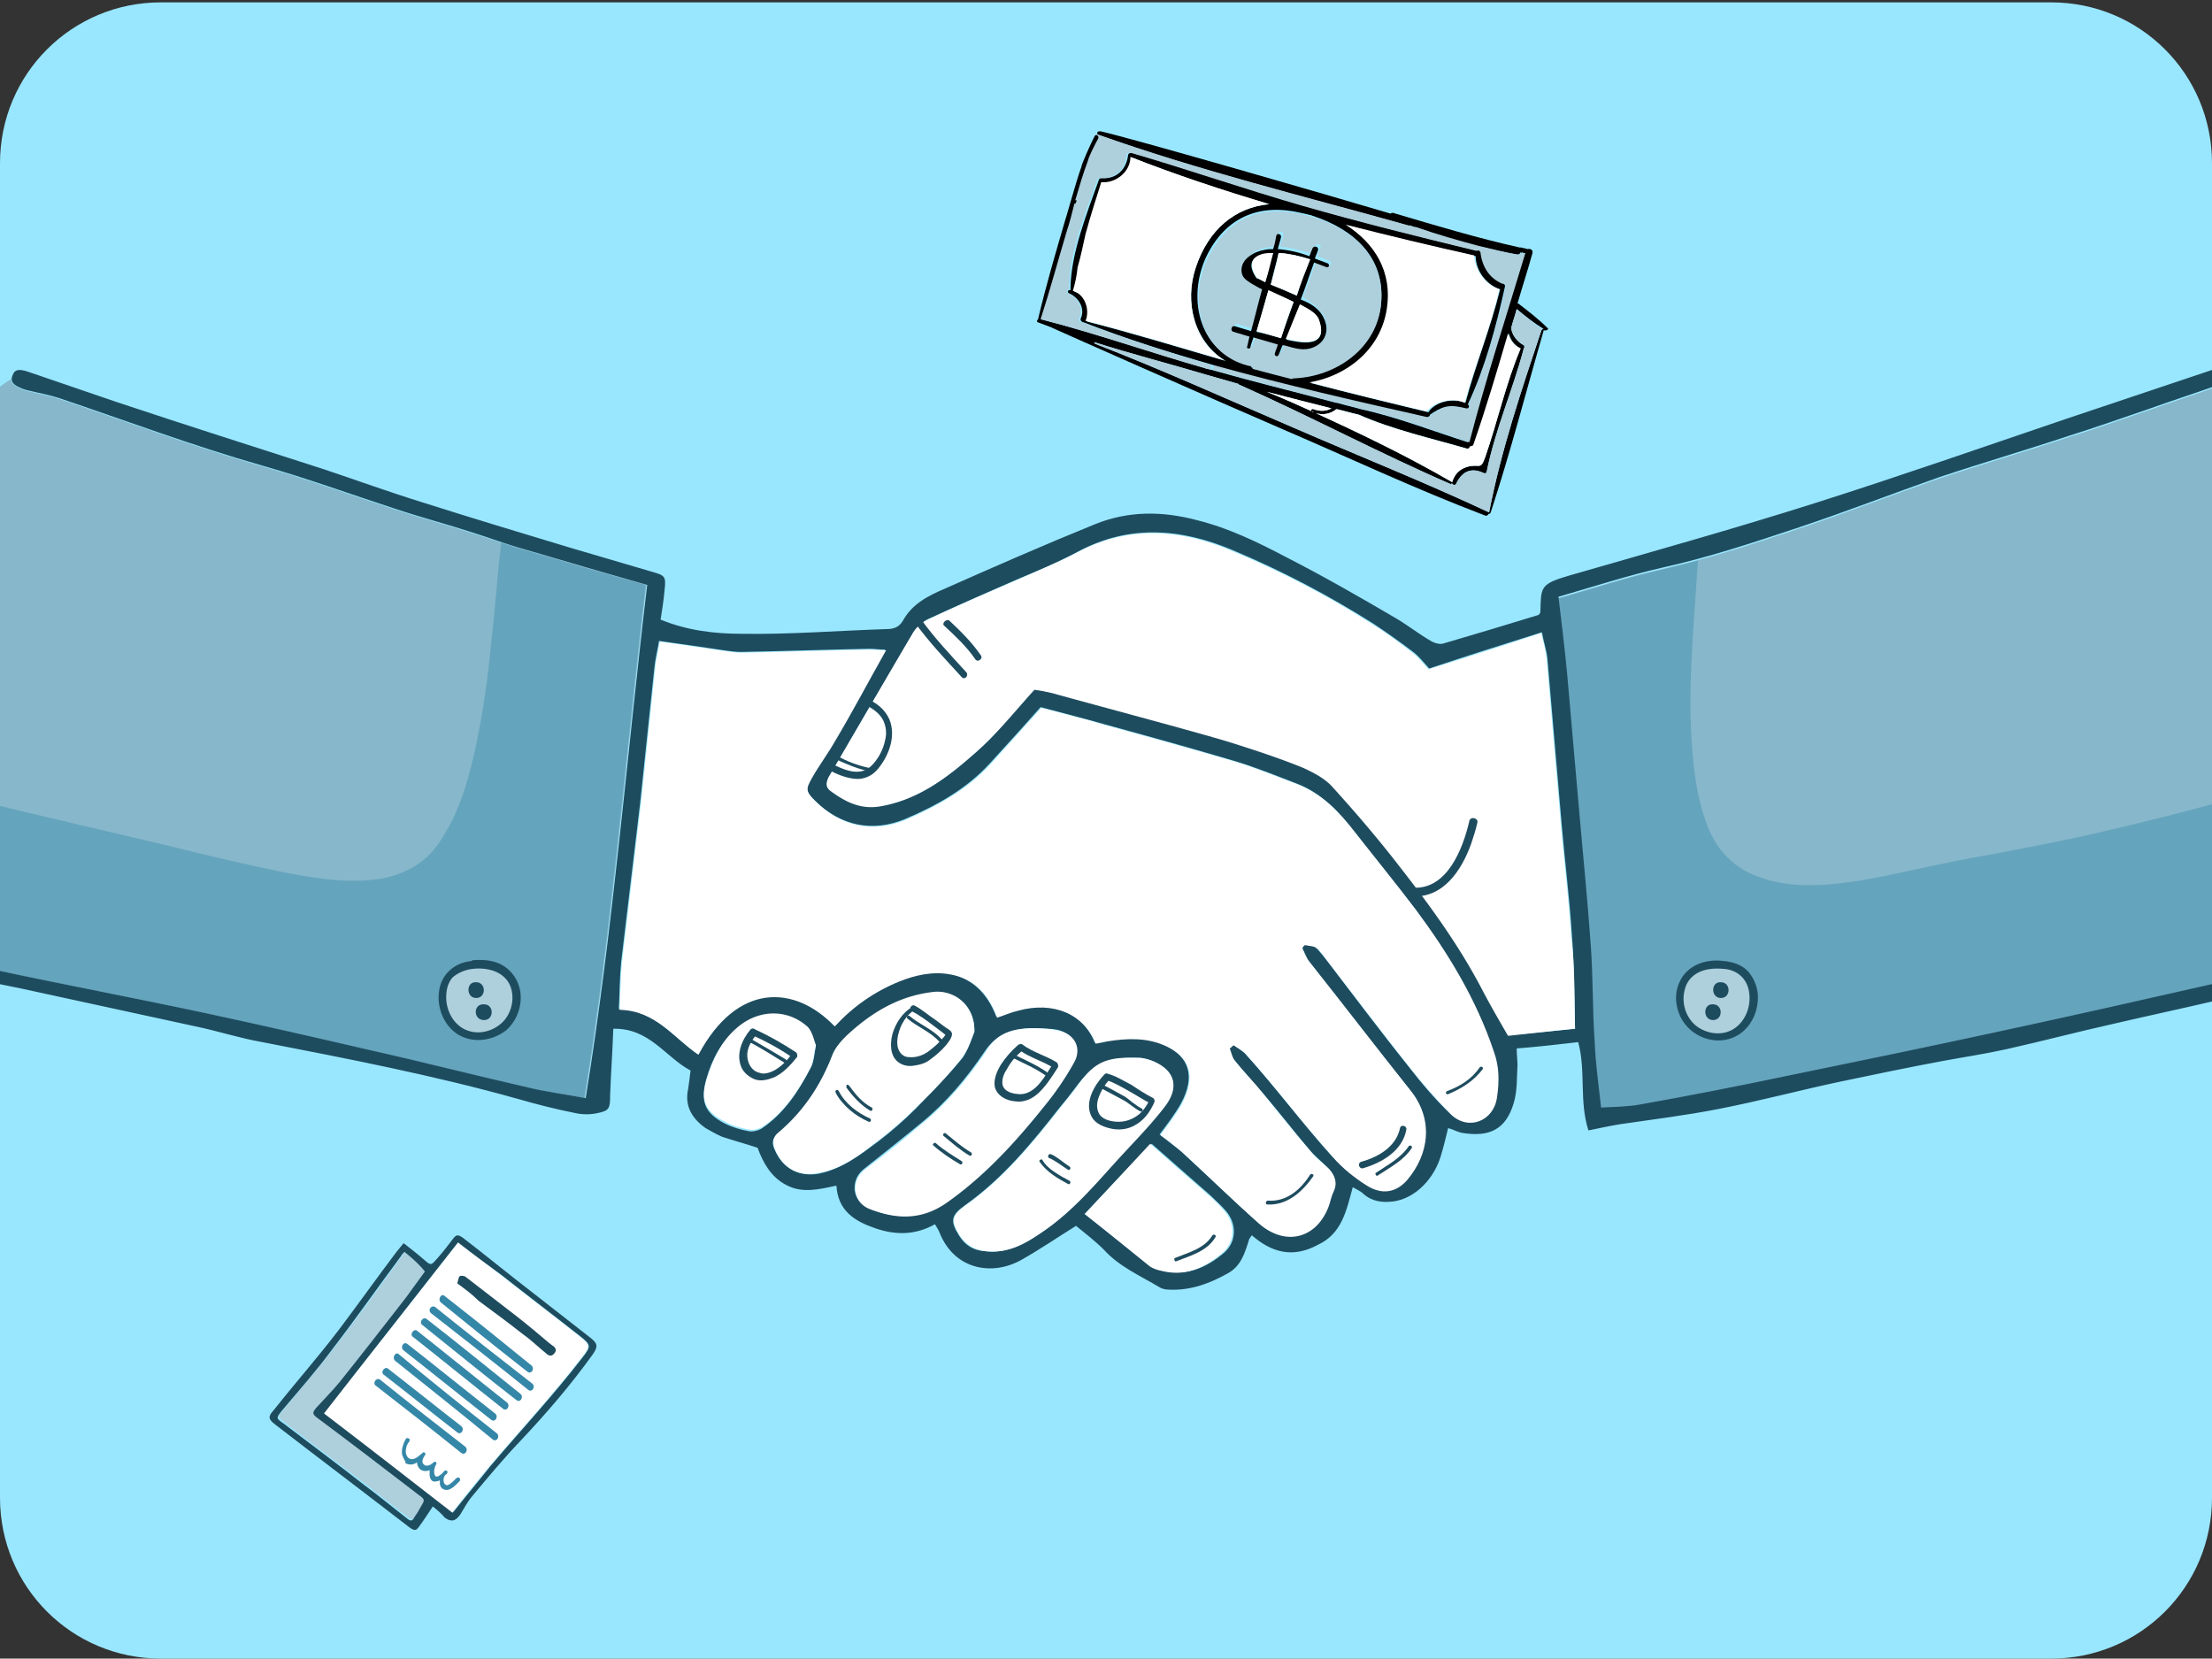 <svg xmlns="http://www.w3.org/2000/svg" xmlns:xlink="http://www.w3.org/1999/xlink" xml:space="preserve" id="Layer_1" x="0" y="0" style="enable-background:new 0 0 280.6 210.4" version="1.1" viewBox="0 0 280.6 210.4"><rect x="0" y="0" width="280.6" height="210.4" fill="#333333" stroke="none"/><style>.st2{fill:#fff}.st2,.st3,.st4{fill-rule:evenodd;clip-rule:evenodd}.st3{fill:#aecfdc}.st4{fill:#1e4c5f}.st6{fill:#86b7cb}.st7{opacity:.4;fill:#3587a8}.st8{fill:#1e4c5f}.st9{fill:#aecfdc}.st10{fill:#fff}</style><path d="M260.2 210.4H20.4C9.1 210.4 0 201.3 0 190V20.7C0 9.4 9.1.3 20.4.3h239.8c11.3 0 20.4 9.1 20.4 20.4V190c0 11.3-9.1 20.4-20.4 20.4" style="fill-rule:evenodd;clip-rule:evenodd;fill:#99e7ff"/><defs><path id="SVGID_1_" d="M260.2 210.4H20.4C9.1 210.4 0 201.3 0 190V20.7C0 9.4 9.1.3 20.4.3h239.8c11.3 0 20.4 9.1 20.4 20.4V190c0 11.3-9.1 20.4-20.4 20.4"/></defs><clipPath id="SVGID_2_"><use xlink:href="#SVGID_1_" style="overflow:visible"/></clipPath><g style="clip-path:url(#SVGID_2_)"><path d="M58.1 157.6c1.9 1.4 3.7 2.8 5.5 4.2 3.3 2.6 6.6 5.1 9.9 7.7 1.4 1.1 1.4 1.3.3 2.7-3.7 4.8-7.8 9.2-11.7 13.8-1.6 1.9-3.1 3.8-4.6 5.7 0 .1-.1.1-.2.2-5.4-4.2-10.8-8.3-16.3-12.6 5.7-7.1 11.3-14.3 17.1-21.7z" class="st2"/><path d="M51.3 158.8c1 .8 1.9 1.6 2.8 2.4-.8 1.1-1.6 2.3-2.4 3.3-2.8 3.6-5.6 7.2-8.4 10.7-.9 1.2-2 2.2-3 3.3-.6.6-.5.8.2 1.3 4.3 3.3 8.6 6.6 12.9 9.8.7.5.7.6.2 1.4-.3.4-.6.9-.8 1.3-.3.5-.5.5-1 .2-1.8-1.4-3.7-2.9-5.5-4.3-3.4-2.6-6.8-5.1-10.1-7.7-1-.8-1-.8-.2-1.7 2.1-2.6 4.3-5.1 6.4-7.8 3-3.9 5.8-7.8 8.7-11.8-.1 0 0-.2.2-.4z" class="st3"/><path d="M54.9 191.1c-.6.9-1.1 1.7-1.7 2.5-.4.6-.6.6-1.2.2-5.7-4.4-11.4-8.7-17.1-13.1-.9-.7-.9-1-.2-1.8 2.7-3.4 5.6-6.7 8.2-10.1 2.5-3.3 4.9-6.7 7.4-10 .3-.4.6-.7.9-1.1.9.7 1.8 1.4 2.6 2.1.9.8.9.7 1.7-.2.7-.8 1.4-1.7 2-2.5.4-.5.6-.5 1.2-.1 3 2.3 5.9 4.7 8.9 7 2.4 1.9 4.9 3.8 7.3 5.7.9.7 1 1.1.3 2.1-2.8 3.9-5.9 7.5-9.2 11-2.1 2.2-4.1 4.6-6.1 7-.6.7-1 1.5-1.5 2.3-.6.9-1.2 1-2 .4-.5-.6-1-1-1.5-1.4zm3.2-33.5c-5.7 7.3-11.4 14.5-17 21.7 5.5 4.2 10.9 8.4 16.3 12.6l.2-.2c1.5-1.9 3.1-3.8 4.6-5.7 3.9-4.6 8-9 11.7-13.8 1.1-1.4 1.1-1.6-.3-2.7-3.3-2.6-6.6-5.1-9.9-7.7-1.9-1.4-3.7-2.7-5.6-4.2zm-6.8 1.2c-.2.2-.3.3-.4.5-2.9 3.9-5.7 7.9-8.7 11.8-2 2.7-4.2 5.2-6.4 7.8-.8 1-.8 1 .2 1.7 3.4 2.6 6.8 5.1 10.1 7.7 1.9 1.4 3.7 2.9 5.5 4.3.5.4.7.4 1-.2.3-.4.6-.9.8-1.3.5-.8.5-.9-.2-1.4-4.3-3.3-8.6-6.6-12.9-9.8-.7-.5-.7-.7-.2-1.3 1-1.1 2.1-2.2 3-3.3 2.8-3.5 5.6-7.1 8.4-10.7l2.4-3.3c-.7-.9-1.6-1.7-2.6-2.5z" class="st4"/><path d="M58 162.8c.1-.2.1-.6.3-.9.1-.1.6-.1.8.1l6.6 5.1c1.4 1.1 2.7 2.2 4 3.3.1.1.3.2.4.3.5.3.5.7.2 1-.3.4-.7.3-1 0-1-.8-1.9-1.7-2.9-2.4-1.9-1.5-3.8-2.9-5.7-4.3-.8-.8-1.6-1.4-2.7-2.2z" class="st4"/><path d="M55.9 165.2c3.2 2.6 6.4 5.2 9.6 7.7.5.4.9.7 1.4 1.1.5.4 1-.4.5-.8-3.2-2.6-6.4-5.2-9.6-7.7-.5-.4-.9-.7-1.4-1.1-.4-.4-.9.4-.5.8zm-1.2 1.4c4.1 3.2 8.2 6.4 12.3 9.7.5.4 1-.4.5-.8-4.1-3.2-8.2-6.4-12.3-9.7-.5-.3-1 .4-.5.8zm-1.1 1.5c4 3.2 7.9 6.4 11.9 9.5.5.4 1-.4.5-.8-4-3.2-7.9-6.4-11.9-9.5-.5-.3-1 .5-.5.8zm-1.2 1.5c3.8 3 7.6 6.1 11.4 9.1.5.4 1-.4.5-.8-3.8-3-7.6-6.1-11.4-9.1-.4-.3-1 .5-.5.8zm-1.2 1.7c3.7 2.9 7.4 5.9 11.1 8.8.5.4 1-.4.5-.8-3.7-2.9-7.4-5.9-11.1-8.8-.5-.4-1 .4-.5.8m-1.1 1.3c4.1 3.3 8.3 6.6 12.4 10 .5.4 1-.4.5-.8-4.2-3.3-8.3-6.6-12.4-10-.4-.4-.9.4-.5.8m-1.4 1.8c3.1 2.4 6.2 4.9 9.3 7.3.5.4 1-.4.5-.8-3.1-2.4-6.2-4.9-9.3-7.3-.4-.3-1 .5-.5.8m-1 1.4c3.6 2.8 7.2 5.6 10.8 8.5.5.4 1-.4.5-.8-3.6-2.8-7.2-5.6-10.8-8.5-.5-.3-1 .5-.5.8m3.6 9.4c-.1-.2-.2-.4-.3-.7-.1-.7.2-1.5.5-2 .1-.1.2-.1.4 0 .1.1.1.2 0 .4-.3.3-.5 1-.4 1.5.1.3.2.5.4.6.5.3 1-.1 1.6-.6l.1-.1c.1-.1.2-.1.3 0 .1.1.1.2 0 .3-.4.6-.4 1-.1 1.2.2.2.7.2 1.2-.3.1-.1.3-.1.3 0 .1.1.1.2 0 .3-.1.2-.3.7-.2 1.1 0 .2.1.3.2.4.2.1.6-.2.9-.5.1-.1.1-.2.2-.2.1-.1.2-.1.3 0 .1.1.1.2 0 .3 0 .1-.1.1-.2.2-.2.2-.3.6-.2.9 0 .2.2.3.3.4.3.1.8-.4 1.1-.7l.2-.2c.1-.1.3-.1.4 0 .1.1.1.3 0 .4l-.2.2c-.4.4-1 1-1.6.9-.4-.1-.6-.3-.7-.7v-.5c-.3.1-.6.2-.9.1-.2-.1-.4-.4-.4-.8v-.6c-.5.2-.9.1-1.2-.1-.2-.2-.4-.5-.4-.9-.4.3-.9.4-1.5.1.1-.1 0-.3-.1-.4z" style="fill:#3587a8"/><path d="M294.4 103.6c-.6-4.1-1.3-8.1-2-12.1-.8-4.5-1.4-9.1-2-13.6-1.3-10.1-2.9-20.6-8.5-29.3-.2.2-.5.4-.8.5-2.8 1-5.6 1.9-8.4 2.9-3.5 1.2-6.9 2.4-10.4 3.5-5.4 1.8-10.9 3.4-16.3 5.2-6 2.1-11.9 4.4-17.9 6.4-5.7 1.9-11.4 3.8-17.3 5.1-4.4 1-8.7 2.4-13.2 3.7.4 3.4.8 6.6 1.1 9.8l1.5 17.1c.5 5.8 1.1 11.6 1.5 17.4.3 4.1.2 8.2.5 12.3.1 2.7.5 5.3.8 8.2 1.8-.1 3.4-.1 5-.4 6.2-1.1 12.3-2.3 18.5-3.6 8.8-1.8 17.5-3.6 26.3-5.5 9.8-2.1 19.5-4.3 29.2-6.5 3.4-.8 6.7-1.6 10.1-2.4.6-.1 1.1-.3 1.6.1 1.3-2.3 1.6-5.1 1.7-7.7-.2-3.6-.5-7.4-1-11.1z" class="st6"/><path d="M293.5 98.3c-3.4 1-6.8 2-10.3 3-6 1.7-12.1 3.2-18.2 4.6-3.1.7-6.2 1.3-9.3 1.9-2.5.5-5 .9-7.5 1.4-4.1.8-8.1 1.8-12.2 2.5-3.9.6-8 1-11.8-.1-1.7-.5-3.3-1.2-4.6-2.4-1.4-1.2-2.3-2.7-3-4.4-1.5-3.9-1.9-8.2-2.1-12.4-.2-4.7.1-9.5.4-14.2.2-2.4.3-4.7.5-7.1-1.6.4-3.1.8-4.7 1.2-4.4 1-8.7 2.4-13.2 3.7.4 3.4.8 6.6 1.1 9.8l1.5 17.1c.5 5.8 1.1 11.6 1.5 17.4.3 4.1.2 8.2.5 12.3.1 2.7.5 5.3.8 8.2 1.8-.1 3.4-.1 5-.4 6.2-1.1 12.3-2.3 18.5-3.6 8.8-1.8 17.5-3.6 26.3-5.5 9.8-2.1 19.5-4.3 29.2-6.5 3.4-.8 6.7-1.6 10.1-2.4.6-.1 1.1-.3 1.6.1 1.3-2.3 1.6-5.1 1.7-7.7.1-3.7-.2-7.5-.8-11.2-.4-1.7-.7-3.5-1-5.3z" class="st7"/><path d="M60.1 67.7c-3.4-1.1-6.8-2-10.1-3.1-5.5-1.8-11-3.8-16.6-5.4-8.8-2.5-17.3-5.7-25.9-8.6-1.2-.4-2.4-.6-3.6-.9-.5-.1-.9-.2-1.3-.4-.6-.3-1.2-.6-1.2-1.2-4.8 2.9-7.5 8.4-9.3 13.6-2.6 7.6-3.5 15.8-4.2 23.8-.2 2.6-.4 5.2-.7 7.8-.5 3.4-.9 6.8-1.3 10.2-.4 3.6-.7 7.3-.4 11 .1 1.5.3 3 .7 4.4.2.7.5 1.5 1 2.1.3-.5.8-.6 1.6-.4 3.4.8 6.9 1.6 10.3 2.4 8.9 1.9 17.9 3.6 26.8 5.5 7 1.5 14 3.1 20.9 4.7 6.7 1.5 13.3 3.2 19.9 4.7 2.4.6 4.9.9 7.5 1.4 3.5-21.6 5.2-43.3 7.8-65.1-5.3-1.5-10.4-3-15.5-4.5-2-.5-4.2-1.3-6.4-2z" class="st6"/><path d="M66.6 69.8c-1-.3-2-.6-3-1-.1.8-.2 1.7-.3 2.5-.3 3.4-.6 6.9-1 10.3-.4 4.3-1 8.6-1.9 12.9-.8 3.7-1.8 7.5-3.7 10.8-.8 1.4-1.7 2.8-3 3.8-1.4 1.2-3.2 1.9-5 2.3-4.3.8-8.8 0-13-.8-4.8-1-9.5-2.1-14.3-3.3-6.4-1.5-12.7-3-19.1-4.5-5.3-1.3-10.6-2.6-15.9-4-.2 1.6-.4 3.1-.6 4.7-.4 3.6-.7 7.3-.4 11 .1 1.5.3 3 .7 4.4.2.7.5 1.5 1 2.1.3-.5.8-.6 1.6-.4 3.4.8 6.9 1.6 10.3 2.4 8.9 1.9 17.9 3.6 26.8 5.5 7 1.5 14 3.1 20.9 4.7 6.7 1.5 13.3 3.2 19.9 4.7 2.4.6 4.9.9 7.5 1.4 3.5-21.6 5.2-43.3 7.8-65.1-5.1-1.4-10.2-2.9-15.3-4.4z" class="st7"/><path d="M158.8 156.7c-.2.3-.4.5-.4.7-.5 1.6-1 3.2-2.6 4.1-2.3 1.3-4.7 2.2-7.4 2.1-.5 0-1-.1-1.3-.3-2.5-1.5-5.1-2.6-7.1-4.8-1.1-1.1-2.3-2-3.5-3-2.4 1.5-4.6 3-6.9 4.3-3.7 2.1-8.5 1.3-10.4-3.4-.1-.3-.3-.6-.6-1.1-2.5 1.4-5 1.4-7.6.5-2.6-.9-4.7-2.2-4.9-5.4-2.3.5-4.4 1-6.4-.1-1.9-1-2.9-2.8-3.6-4.7-1.5-.5-3-.9-4.5-1.4-.7-.3-1.4-.7-2.1-1.1-1.7-1.2-2.7-2.8-2.2-5 .1-.7.2-1.4.3-2.3-3.2-1.7-5.2-5.4-9.8-5.3-.1 2.9-.3 5.6-.4 8.4 0 1.7-.1 2-1.6 2.3-.9.2-1.9.2-2.8 0-2.5-.5-4.9-1.1-7.3-1.8-10.7-3-21.6-5.1-32.4-7.2-2.9-.5-5.6-1.4-8.5-2-7.4-1.6-14.7-3.2-22.1-4.8l-13.2-2.7c-.8-.2-1.6-.4-2.5-.6.1-1.5.7-1.8 1.9-1.5 3.4.8 6.9 1.6 10.3 2.4 8.9 1.9 17.9 3.6 26.8 5.5 7 1.5 14 3.1 20.9 4.7 6.7 1.5 13.3 3.2 19.9 4.7 2.4.6 4.9.9 7.5 1.4 3.5-21.6 5.2-43.3 7.8-65.1-5.3-1.5-10.4-3-15.5-4.5-2.2-.6-4.3-1.4-6.5-2.1-3.4-1.1-6.8-2-10.1-3.1-5.5-1.8-11-3.8-16.6-5.4-8.8-2.5-17.3-5.7-25.9-8.6-1.2-.4-2.4-.6-3.6-.9-.5-.1-.9-.2-1.3-.4-.7-.3-1.4-.7-1-1.6.3-.9 1.1-.7 1.8-.5L14.8 51c8.7 2.9 17.5 5.7 26.2 8.5 4.2 1.4 8.3 2.9 12.5 4.2 6.3 2 12.6 3.9 18.9 5.8l10.2 3c1.8.5 1.9.6 1.7 2.4-.1 1.2-.3 2.4-.5 3.7 3.4 1.4 6.9 1.8 10.3 1.8 6.1.1 12.2-.4 18.4-.6.8 0 1.5-.2 2-1 1.2-2.2 3.2-3.2 5.3-4.1 6.3-2.8 12.7-5.6 19.1-8.2 4.2-1.7 8.5-1.7 13-.5 4 1 7.7 2.8 11.3 4.7 4.7 2.4 9.4 5.1 14 7.8 1.5.9 2.9 2 4.3 2.8.5.3 1.2.5 1.7.3 4.1-1.2 8.1-2.4 12-3.6.2-.3.2-.3.2-.4.1-3.1-.1-3.5 3.7-4.6 10.4-3 20.8-5.9 31.2-9.2 10.7-3.4 21.3-7.1 31.9-10.7 6-2 11.9-4 17.9-6 .9-.3 1.8-.8 2.6.6-.5.4-.9 1-1.5 1.2-2.8 1-5.6 1.9-8.4 2.9-3.5 1.2-6.9 2.4-10.4 3.5-5.4 1.8-10.9 3.4-16.3 5.2-6 2.1-11.9 4.4-17.9 6.4-5.7 1.9-11.4 3.8-17.3 5.1-4.4 1-8.7 2.4-13.2 3.7.4 3.4.8 6.6 1.1 9.8l1.5 17.1c.5 5.8 1.1 11.6 1.5 17.4.3 4.1.2 8.2.5 12.3.1 2.7.5 5.3.8 8.2 1.8-.1 3.4-.1 5-.4 6.2-1.1 12.3-2.3 18.5-3.6 8.8-1.8 17.5-3.6 26.3-5.5 9.8-2.1 19.5-4.3 29.2-6.5 3.4-.8 6.7-1.6 10.1-2.4.7-.2 1.4-.4 1.9.6-.7.9-1.6 1.4-2.9 1.7-3.5.7-6.9 1.7-10.4 2.6-4.3 1-8.5 1.9-12.8 2.9-4.5 1-9 2.2-13.5 3.2-2.7.6-5.4 1-8.1 1.5-4.3.8-8.6 1.7-12.9 2.6-5.2 1.1-10.4 2.5-15.6 3.5-4.1.8-8.2 1.3-12.3 1.9-1.3.2-2.6.5-4.1.8-1.2-3.7-.3-7.5-1.3-11.2-2.6.3-5.2.6-7.8.8 0 .9.1 1.5.1 2.1-.1 1.6 0 3.3-.5 4.9-1 3.3-3.1 4.3-6.6 3.7-.5-.1-1-.4-1.7-.6-.3 1.2-.5 2.1-.8 3.1-.8 3.2-3.3 5.8-6.1 6.2-1.5.2-2.8 0-3.9-1-.3-.3-.8-.5-1.3-.8-.8 3-1.4 5.9-4.4 7.3-3.3 1.8-6 .9-8.4-1.2zm6.4-36.4c.1-.2.2-.4.3-.5.4.1 1 0 1.3.3.4.3.7.8 1.1 1.2 3.6 4.7 7.1 9.4 10.8 14 1.6 2.1 3.4 4.2 5.3 6 2.2 2.1 5.3.8 5.8-2.2.3-2 .2-3.9-.4-5.8-2.3-6.6-5.8-12.5-9.9-18-2.5-3.3-5.2-6.5-7.7-9.8-2-2.6-4.2-4.9-7.3-6.1-2.6-1-5.3-2.1-8-2.9-5.4-1.6-10.8-3.1-16.3-4.6-2.8-.8-5.6-1.5-8.2-2.2-2.2 2.5-4.3 4.8-6.4 7.1-3 3.3-6.8 5.4-10.8 7.1-4.1 1.7-8.2.9-11.5-2.4-1.1-1.1-1.2-1.5-.4-2.9 1-1.6 2.1-3.1 3-4.8 2.1-3.7 4.2-7.5 6.4-11.4-.8 0-1.4-.1-2-.1-5.4.1-10.8.3-16.3.4-.7 0-1.4-.1-2.1-.2-2.7-.4-5.4-.8-8.3-1.2-.2 1.2-.5 2.4-.6 3.5l-1.8 17.1-2.4 20.1c-.2 2-.2 4-.3 6 4.6.1 6.9 3.6 10 5.7 5-9.2 12.2-8.9 17.3-3.6 2.3-2.5 5-4.4 8.2-5.7 2.1-.8 4.2-1.3 6.4-.9 3 .6 4.9 2.6 6 5.5 1-.3 1.8-.6 2.7-.9 4.4-1.2 8.3.4 9.8 4.2l1.5-.3c2.5-.5 5-.5 7.4.6 3 1.4 3.9 3.9 2 7.4-.8 1.4-1.8 2.7-2.7 3.9 1 .8 1.9 1.5 2.8 2.2 3.2 3 6.4 6 9.7 9 3.4 3 7.4 1.9 8.9-2.3.2-.6.3-1.2.6-1.8.5-1.1.2-2-.6-2.8-.7-.7-1.5-1.4-2.2-2.1-2.1-2.5-4-5-6.1-7.4-1.2-1.4-2.5-2.8-3.7-4.3-.3-.4-.4-1-.6-1.5.2-.1.3-.3.5-.4.5.4 1.1.7 1.6 1.2 1.9 2.1 3.7 4.3 5.5 6.5 1.8 2.2 3.6 4.4 5.5 6.5 1.3 1.4 2.8 2.6 4.3 3.6 1.9 1.2 3.7.9 5.1-.7 2.9-3.3 3.4-7.7.4-11.4-4.3-5.4-8.6-10.9-12.8-16.3-.3-.4-.5-1.1-.8-1.6zm34.6 10.2c-.1-4.1-.1-8-.4-11.9-.3-4.7-.9-9.4-1.3-14.1-.6-7-1.2-14-1.8-20.9-.1-1.1-.5-2.2-.7-3.4-5.1 1.6-9.8 3.1-14.3 4.6-.8-.9-1.3-1.5-1.9-2-1.7-1.3-3.4-2.5-5.2-3.7-5.7-3.6-11.6-6.7-17.8-9.3-6.6-2.8-13.2-3.3-19.7.2-2.6 1.4-5.3 2.5-7.9 3.6-3.7 1.6-7.3 3.2-11 4.9-.7.3-1.4 1-1.9 1.7-3.6 6.1-7.2 12.2-10.7 18.3-.4.6-.4 1.2.2 1.7 1.9 1.4 3.8 2.4 6.3 2 4.8-.8 8.5-3.6 12-6.7 2.7-2.4 4.9-5.2 7.6-8.1.8.2 1.8.4 2.9.6 5.1 1.4 10.3 2.8 15.4 4.2 2.6.7 5.1 1.4 7.6 2.2 2.8.9 5.5 1.8 8.2 2.9 1.3.6 2.7 1.3 3.7 2.4 3 3.3 5.9 6.7 8.6 10.2 3.9 5 7.6 10 10.5 15.7 1 1.9 2.1 3.8 3.2 5.7 2.7-.2 5.4-.5 8.4-.8zm-76.2.4c.1-3.1-2.2-5.2-4.9-5-4.2.4-7.8 2.3-10.9 5.2-.9.8-1.8 1.7-2.2 2.8-1.5 3.9-3.7 7.3-6.9 9.9-.8.6-.8 1.3-.4 2.1 1 2.3 3 3.4 5.5 3 3-.6 5.3-2.4 7.6-4.1 1.7-1.3 3.3-2.7 4.8-4.2 2-2.1 4.1-4.2 5.9-6.4.8-1.2 1.2-2.6 1.5-3.3zm9.1-.4c-4-.3-6.2.5-7.8 2.9-2.3 3.4-4.9 6.5-8.1 9.1-2.3 1.9-4.7 3.8-7.1 5.7-.9.7-1.3 1.5-1.3 2.6.1 1.2.8 2.1 1.9 2.5 3.4 1.4 6.6 1.4 9.8-.9 4.8-3.4 8.7-7.7 12.3-12.2 1.4-1.8 2.7-3.6 3.8-5.6.9-1.7.1-3.3-1.8-3.9-.7-.2-1.5-.2-1.7-.2zm12 3.7c-4.5-.1-5.9.6-8.3 3.8-.6.8-1.2 1.6-1.9 2.4-3.6 4.6-7.3 9.1-12.1 12.5-1.8 1.3-1.9 2-.7 3.9.7 1.1 1.7 1.8 3.1 1.9 3 .4 5.4-1 7.6-2.6 3.6-2.5 6.4-5.8 9.3-9 2.1-2.3 4.2-4.5 6.1-6.9 1.9-2.5 1.1-4.6-1.9-5.7-.5-.2-1.1-.3-1.2-.3zm-7.1 19.8c2.9 2.3 5.6 4.4 8.4 6.6.4.3 1 .5 1.5.6 3 .7 5.6-.4 7.8-2.3 1.6-1.4 1.6-3.7.2-5.3-.6-.7-1.3-1.3-2-2-2.4-2.1-4.8-4.2-7.4-6.5-2.8 2.8-5.5 5.7-8.5 8.9zm-34.1-21.4c-.3-.5-.5-1.6-1.1-2.1-2.5-2.4-6.1-2.3-8.8-.1-2.1 1.7-3.3 4-4 6.5-.8 2.8-.2 4.3 2.3 5.6 1 .5 2 .8 3.1 1 .5.1 1.3-.1 1.7-.4 2.8-1.9 4.6-4.7 6.1-7.6.5-.9.5-1.8.7-2.9" class="st4"/><path d="M165.2 120.3c.3.6.5 1.2.9 1.7 4.3 5.4 8.5 10.9 12.8 16.3 3 3.7 2.4 8.1-.4 11.4-1.4 1.6-3.2 1.9-5.1.7-1.6-1-3.1-2.2-4.3-3.6-1.9-2.1-3.7-4.3-5.5-6.5-1.8-2.2-3.6-4.4-5.5-6.5-.4-.5-1-.8-1.6-1.2-.2.1-.3.3-.5.4.2.5.3 1.1.6 1.5 1.2 1.5 2.5 2.8 3.7 4.3 2 2.5 4 5 6.1 7.4.6.8 1.5 1.4 2.2 2.1.7.8 1.1 1.7.6 2.8-.3.6-.4 1.2-.6 1.8-1.5 4.2-5.5 5.3-8.9 2.3-3.3-2.9-6.4-6-9.7-9-.9-.8-1.8-1.5-2.8-2.2.9-1.2 1.9-2.5 2.7-3.9 1.9-3.6 1-6-2-7.4-2.4-1.1-4.9-1-7.4-.6l-1.5.3c-1.5-3.8-5.4-5.4-9.8-4.2-.9.2-1.8.6-2.7.9-1.1-3-3-5-6-5.5-2.2-.4-4.4.1-6.4.9-3.2 1.3-5.9 3.2-8.2 5.7-5.1-5.3-12.4-5.6-17.3 3.6-3.1-2.1-5.4-5.6-10-5.7.1-2 .1-4 .3-6l2.4-20.1 1.8-17.1c.1-1.2.4-2.3.6-3.5 2.9.4 5.6.8 8.3 1.2.7.1 1.4.2 2.1.2 5.4-.1 10.8-.3 16.3-.4.6 0 1.2.1 2 .1-2.2 3.9-4.2 7.7-6.4 11.4-.9 1.6-2.1 3.2-3 4.8-.8 1.4-.8 1.7.4 2.9 3.3 3.3 7.4 4.1 11.5 2.4 3.9-1.7 7.8-3.8 10.8-7.1 2.1-2.3 4.2-4.7 6.4-7.1 2.7.7 5.5 1.4 8.2 2.2 5.4 1.5 10.9 3 16.3 4.6 2.7.8 5.3 1.9 8 2.9 3.1 1.2 5.3 3.5 7.3 6.1 2.6 3.3 5.2 6.5 7.7 9.8 4.1 5.5 7.7 11.4 9.9 18 .7 1.9.7 3.8.4 5.8-.4 3-3.6 4.3-5.8 2.2-1.9-1.9-3.6-3.9-5.3-6-3.6-4.6-7.2-9.3-10.8-14-.3-.4-.6-.9-1.1-1.2-.3-.2-.9-.2-1.3-.3-.2 0-.3.2-.4.4z" class="st2"/><path d="M199.8 130.5c-3.1.3-5.7.6-8.5.9-1.1-1.9-2.2-3.8-3.2-5.7-2.9-5.6-6.6-10.7-10.5-15.7-2.7-3.5-5.6-6.9-8.6-10.2-1-1.1-2.4-1.8-3.7-2.4-2.7-1.1-5.4-2-8.2-2.9-2.5-.8-5.1-1.5-7.6-2.2-5.1-1.4-10.3-2.8-15.4-4.2-1-.3-2.1-.5-2.9-.6-2.6 2.9-4.9 5.8-7.6 8.1-3.5 3.1-7.2 5.9-12 6.7-2.5.4-4.4-.6-6.3-2-.6-.5-.5-1-.2-1.7 3.6-6.1 7.1-12.2 10.7-18.3.4-.7 1.1-1.3 1.9-1.7 3.6-1.7 7.3-3.3 11-4.9 2.7-1.2 5.4-2.3 7.9-3.6 6.6-3.5 13.1-3 19.7-.2 6.2 2.6 12.2 5.7 17.8 9.3 1.8 1.1 3.5 2.4 5.2 3.7.6.5 1.1 1.1 1.9 2 4.5-1.4 9.2-2.9 14.3-4.6.3 1.2.6 2.3.7 3.4.6 7 1.2 13.9 1.8 20.9.4 4.7 1 9.4 1.3 14.1.5 3.8.4 7.8.5 11.8zm-76.2.4c-.3.7-.7 2.1-1.5 3.2-1.8 2.3-3.8 4.4-5.9 6.4a48.1 48.1 0 0 1-4.8 4.2c-2.3 1.8-4.6 3.6-7.6 4.1-2.5.5-4.5-.6-5.5-3-.3-.8-.3-1.5.4-2.1 3.2-2.7 5.4-6 6.9-9.9.4-1 1.3-2 2.2-2.8 3.1-2.8 6.6-4.8 10.9-5.2 2.7-.1 5 2 4.9 5.1zm9.1-.4c.2 0 1 .1 1.8.3 1.9.5 2.7 2.2 1.8 3.9-1.1 2-2.4 3.9-3.8 5.6-3.6 4.5-7.5 8.8-12.3 12.2-3.2 2.3-6.4 2.2-9.8.9-1.1-.4-1.8-1.3-1.9-2.5 0-1.1.4-1.9 1.3-2.6 2.4-1.8 4.8-3.7 7.1-5.7 3.2-2.6 5.8-5.7 8.1-9.1 1.5-2.6 3.7-3.3 7.7-3zm12 3.7c.1 0 .7.1 1.3.3 2.9 1.1 3.7 3.2 1.9 5.7-1.8 2.4-4 4.6-6.1 6.9-2.9 3.2-5.7 6.5-9.3 9-2.3 1.6-4.6 3-7.6 2.6-1.4-.2-2.3-.8-3.1-1.9-1.2-1.9-1.1-2.6.7-3.9 4.8-3.4 8.5-7.9 12.1-12.5.6-.8 1.3-1.6 1.9-2.4 2.3-3.3 3.7-4 8.2-3.8zm-7.1 19.8c3-3.2 5.7-6.1 8.3-8.9 2.6 2.3 5 4.4 7.4 6.5.7.6 1.4 1.3 2 2 1.4 1.6 1.4 3.9-.2 5.3-2.2 1.9-4.7 3.1-7.8 2.3-.5-.1-1.1-.3-1.5-.6-2.6-2.1-5.3-4.3-8.2-6.6zm-34.1-21.4c-.3 1.2-.3 2-.6 2.7-1.5 2.9-3.3 5.7-6.1 7.6-.5.3-1.2.5-1.7.4-1.1-.2-2.2-.5-3.1-1-2.6-1.3-3.2-2.8-2.3-5.6.8-2.5 1.9-4.8 4-6.5 2.7-2.2 6.3-2.2 8.8.1.6.7.8 1.8 1 2.3z" class="st2"/><path d="M218.6 122.4c-7.1-.8-7.1 8-1.5 9 6.1 1 7.6-8.6 1.5-9" class="st3"/><path d="M218.6 121.9c-2.3-.3-4.7.6-5.6 2.8-.8 1.8-.3 4.1 1 5.5 1.5 1.7 4.1 2.3 6.1 1.3 1.9-.9 2.9-3 2.9-5 0-1.1-.4-2.2-1.1-3.1-.8-1-2.1-1.4-3.3-1.5-.7 0-.7 1 0 1 1.8.1 3.1 1.3 3.3 3.1.2 1.6-.4 3.4-1.8 4.4-1.5 1.1-3.7.8-5.1-.4-1.2-1.1-1.7-2.8-1.3-4.4.2-.9.7-1.6 1.5-2.1 1-.6 2.2-.7 3.4-.6.6.1.6-.9 0-1" class="st8"/><path d="M218.3 126.6c1.3 0 1.3-2 0-2-1.3-.1-1.3 2 0 2m-1 2.8c1.3 0 1.3-2 0-2-1.3-.1-1.3 2 0 2" class="st8"/><path d="M60 122.4c7.1-.8 7.1 8 1.5 9-6.1 1-7.5-8.6-1.5-9" class="st3"/><path d="M60 122.9c1.8-.2 3.9.3 4.7 2.1.6 1.4.3 3.2-.7 4.4-1.2 1.4-3.3 2-5 1.2-1.5-.7-2.4-2.4-2.4-4.1 0-.9.2-1.8.8-2.5.7-.6 1.6-1 2.6-1.1.6 0 .7-1.1 0-1-2.2.1-4 1.6-4.3 3.8-.3 2 .5 4.2 2.2 5.4 1.9 1.3 4.5 1 6.3-.4 1.5-1.3 2.2-3.5 1.7-5.4-.3-1.1-.9-2-1.9-2.7-1.2-.8-2.6-.9-4-.8-.6.2-.6 1.2 0 1.1z" class="st8"/><path d="M60.4 126.6c1.3 0 1.3-2 0-2-1.3-.1-1.3 2 0 2m1 2.8c1.3 0 1.3-2 0-2-1.4-.1-1.4 2 0 2m99.4 23.4c2.5.1 4.4-1.6 5.8-3.6.1-.2-.2-.4-.4-.2-1.2 1.9-3 3.5-5.4 3.3-.3.1-.3.5 0 .5zm12.1-4.6c2.4-.7 5-2.2 5.5-4.9.1-.5-.7-.7-.8-.2-.5 2.4-2.8 3.7-5 4.3-.4.2-.2.9.3.8zm10.8-9.4c1.7-.7 3.3-1.7 4.4-3.2.1-.2-.2-.4-.4-.2-1 1.5-2.5 2.4-4.1 3-.3.1-.2.5.1.4zm-8.9 10.3c1.5-1 3.3-1.9 4.3-3.5.1-.2-.2-.4-.4-.2-1 1.5-2.7 2.4-4.2 3.4-.1.1.1.5.3.3zM149.2 160c1.8-.7 4-1.3 5-3.1.1-.2-.2-.4-.4-.2-1 1.7-3.1 2.2-4.8 2.9-.1.1 0 .5.2.4zm-54-29.4c-1.1 1.3-1.9 3.2-1.1 4.9.3.6.9 1.1 1.6 1.4.8.3 1.6.1 2.4-.2 1.2-.5 2.2-1.6 3-2.6.1-.2 0-.5-.1-.6-1.7-1.1-3.4-2.1-5.2-2.9-.5-.2-.9.5-.4.7 1.8.8 3.6 1.8 5.2 2.9 0-.2-.1-.4-.1-.6-.6.9-1.4 1.7-2.3 2.2-.6.3-1.3.5-1.8.3-1.1-.2-1.7-1.4-1.6-2.5.1-.9.6-1.7 1.2-2.4.2-.4-.4-1-.8-.6z" class="st8"/><path d="M94.9 132.1c1.6.8 3.1 1.8 4.6 2.7.2.1.4-.2.2-.4-1.5-.9-3-1.8-4.6-2.7-.3-.1-.5.3-.2.4m20.9-4.4c-1.3.7-2.2 2.1-2.6 3.5-.3 1.2-.3 2.7.7 3.5.5.4 1.2.6 1.9.5.8-.1 1.6-.3 2.2-.8.7-.5 1.4-1.1 2-1.8.3-.4 1.1-1.3.6-1.8-.2-.2-.4-.3-.7-.5l-1.2-.9c-.9-.6-1.7-1.3-2.6-1.8-.5-.3-.9.4-.4.7 1 .5 1.9 1.2 2.7 1.8l1.2.9c.1.1.2.2.4.3h.1c0-.1-.1-.2-.1-.3 0 .1 0 0 0 0v.1l-.1.2c-.1.2-.3.4-.5.6-.4.5-.9.9-1.4 1.3-.7.6-1.7 1-2.7.9-.7 0-1.2-.5-1.4-1.2-.2-.8 0-1.7.3-2.5.4-1 1.1-1.9 2-2.4.5.2.1-.5-.4-.3z" class="st8"/><path d="M115.1 129.2c1.3 1.1 3 1.7 4.1 3 .2.2.5-.1.3-.3-1.1-1.3-2.8-1.9-4.1-3-.2-.2-.5.1-.3.3m14 3.4c-.8.7-1.5 1.5-2.1 2.4-.5.8-1 1.9-.8 2.9.3 1.1 1.4 1.7 2.5 1.8 1.2.2 2.3-.3 3.2-1.2.9-.9 1.6-2 2.3-3.1.1-.2 0-.4-.1-.6-1.4-.9-3.1-1.3-4.4-2.3-.4-.3-.8.4-.4.7 1.4 1 3 1.4 4.4 2.3 0-.2-.1-.4-.1-.6-1 1.5-2.1 3.8-4.1 3.9-.8 0-2-.2-2.3-1.1-.2-.8.2-1.6.6-2.2.5-.9 1.2-1.7 2-2.3.2-.4-.3-1-.7-.6z" class="st8"/><path d="M128.5 134.2c1.4.7 2.8 1.3 4.1 2.2.2.1.4-.2.2-.4-1.3-.9-2.7-1.5-4.1-2.2-.2-.1-.4.3-.2.4m11.5 2.2c-1.2 1.3-2.5 3.5-1.5 5.3.5.9 1.6 1.3 2.6 1.5 1.1.2 2.2 0 3.1-.6 1-.6 1.7-1.6 2.2-2.7.1-.2.1-.4-.1-.6-1-.5-1.9-1.1-2.8-1.7-1-.5-1.9-1.1-3-1.4-.5-.2-.7.6-.2.8 1 .3 2 .9 2.9 1.4.9.5 1.8 1.1 2.8 1.6 0-.2-.1-.4-.1-.6-.4.8-.9 1.6-1.6 2.1-.7.5-1.5.8-2.4.8-.8 0-1.9-.2-2.4-.9-.4-.6-.4-1.3-.2-2 .3-.9.8-1.8 1.5-2.5.1-.4-.4-.9-.8-.5z" class="st8"/><path d="M139.6 138c.9.5 1.9 1 2.8 1.5.4.2.8.5 1.2.8.4.3.7.5 1.1.7.2.1.4-.3.1-.4-.4-.2-.8-.5-1.2-.8-.4-.3-.7-.6-1.1-.8-.9-.5-1.8-1-2.8-1.5-.1 0-.3.3-.1.5zm-7.7 9.4c.9 1.3 2.3 2.1 3.6 2.8.2.1.4-.2.2-.4-.6-.3-1.3-.7-1.9-1.1-.6-.4-1.2-.9-1.6-1.6-.1-.1-.5.1-.3.3zm1.2-.5c.9.4 1.6 1 2.4 1.5.2.1.4-.2.2-.4-.8-.5-1.5-1.2-2.4-1.6-.1 0-.2 0-.3.1-.1.3 0 .4.1.4zm-14.7-1.6c1 .9 2.2 1.7 3.4 2.4.2.1.4-.2.2-.4-1.1-.7-2.3-1.4-3.3-2.3-.2-.1-.5.2-.3.3zm1.3-1.2c1.1.9 2.1 1.8 3.3 2.5.2.1.4-.2.2-.4-1.2-.7-2.2-1.6-3.2-2.4-.2-.2-.5.1-.3.3m-13.7-5.5c.4.8 1.1 1.6 1.8 2.2.7.6 1.5 1.1 2.4 1.5.2.1.4-.2.2-.4-1.6-.7-3.2-1.9-4-3.5-.2-.3-.5-.1-.4.2zm1.4-.6c.8 1.1 1.8 2.2 3 2.9.2.1.4-.2.2-.4-1.2-.6-2.1-1.7-2.9-2.8-.1-.1-.2-.1-.3-.1 0 .2-.1.3 0 .4m71.8-24.3c3.9.2 6.2-3.3 7.4-6.6.3-.9.6-1.8.8-2.7.2-.6-.8-.9-1-.3-.8 3.5-2.8 8.8-7.2 8.5-.7 0-.7 1 0 1.1zM116 78.9c1.8 2.5 3.9 4.7 6 7 .4.4.9-.2.6-.6-2-2.2-4.1-4.4-5.8-6.8-.4-.5-1.1-.1-.8.4zm3.8.5c1.4 1.3 2.8 2.6 3.9 4.2.1.2.4.3.6.1.2-.1.3-.4.1-.6-1.1-1.6-2.5-3-4-4.4-.4-.2-1 .4-.6.7M105 97.6c1.1.6 2.3 1.1 3.5 1.2 1.1.1 2.2-.4 2.9-1.3 1.4-1.7 2.3-4.2 1.4-6.3-.6-1.3-1.7-2.1-2.9-2.6-.5-.2-.7.6-.2.8.9.4 1.8 1 2.3 1.9.4.8.5 1.7.3 2.5-.2 1-.6 1.9-1.2 2.7-.6.8-1.3 1.4-2.4 1.4-1.2 0-2.3-.6-3.4-1.1-.4-.2-.8.5-.3.8z" class="st8"/><path d="M106 96.3c1.3.6 2.7 1.2 4.1 1.5.3.1.4-.3.1-.4-1.4-.3-2.7-.8-4-1.5-.2 0-.4.3-.2.4z" class="st8"/><path d="M196.3 41.6c-1.1-1.1-2.4-2.1-3.7-3.1h-.1c.6-2.1 1.3-4.2 1.9-6.4.1-.4-.3-.6-.6-.5-.3-.1-.5-.1-.8-.2h-.2c-5.4-1.2-10.7-2.8-16.1-4.4-.1 0-.2 0-.3.1-7.7-2.3-32.3-9.4-36.6-10.4-.7-.2-.7.3-.5.4 12.9 4.6 26.4 7.9 39.6 11.6h.2c.2.1.5.2.7.2 2.5.9 5 1.7 7.6 2.3 1.7.4 3.3.8 5 1.1.3 0 .4-.1.5-.3.1.1.3.1.4.1-2.4 8-5 15.9-7.1 24-4.4-1.4-9-3.2-13.6-4.2-1-.3-2-.5-3-.8h-.1c-5.3-1.4-10.6-2.7-15.9-4.2-.2-.1-.5-.1-.7-.2-7-2-13.8-4.4-20.8-6.2 1.2-3.7 2.2-7.4 3.3-11.1.4-1.2.7-2.4 1-3.6l.1.1.2-.5h-.2c.5-1.7 1.7-5.2 1.9-5.5.3-.8.7-1.6 1.1-2.3.1-.2 0-.4-.2-.5-.1 0-.3 0-.4.1-.6 1.1-1.8 3.9-1.7 3.9-.7 1.9-2 6.7-2.1 6.9-1.2 4.1-2.4 8.2-3.4 12.4v.1c-.2.1-.2.4 0 .4.5.2 1.1.4 1.6.6-.1 0 21.4 9.5 29.3 12.9 8.6 3.7 17.1 7.7 25.8 11 .2.1.4-.1.4-.2.1 0 .2 0 .3-.2 2.5-7.6 4.5-15.4 6.7-23v-.1c.5.1.7-.2.5-.3zm-26.7 10.3c.9.2 1.9.5 2.8.7 4.3 1.9 9.2 3 13.7 4.3.2.1.4-.1.5-.3.2 0 .3 0 .4-.2 1.6-4.6 3-9.3 4.4-14.1.2.8.7 1.5 1.5 1.9-1.9 4.5-2.9 9.2-4.5 13.8-.6 1.7-.7.8-2.2 1.2-1.1.3-1.7 1-2 2 0 0 0-.1-.1-.1-5.5-3.2-11.3-6-17.2-8.7.9.3 1.9.1 2.7-.5zm-.7-.1c-.7.4-1.5.4-2.3.1-.2-.1-.4.2-.2.3.1.1.2.1.3.1-2-.9-4-1.8-6-2.6 2.7.7 5.4 1.4 8.2 2.1m26.6-9.8c-2.5 7.5-5.1 15.2-6.6 23-8.1-3.8-16.4-7.1-24.7-10.7-8.4-3.6-16.8-7.4-25.3-10.7 0-.1-.1-.1-.1-.2 4.7 1.5 9.4 2.7 14.1 4.1l4.2 1.2c0 .1.1.1.1.1 9 4 17.8 8.7 26.8 12.6.1 0 .1 0 .2-.1 0 .2.4.3.5.1.8-1.7 2-2.1 3.5-1.4.2.1.4 0 .4-.2 1.1-5.4 3.3-10.3 4.7-15.6.1-.1.1-.3 0-.4-.9-.5-1.5-1.3-1.6-2.2.2-.8.5-1.6.7-2.4 1.1.9 2.2 1.8 3.4 2.5-.2.1-.3.1-.3.3z"/><path d="M195.7 41.8c-.1 0-.2.1-.2.2-2.5 7.5-5.1 15.2-6.6 23-8.1-3.8-16.4-7.1-24.7-10.7-8.4-3.6-16.8-7.4-25.3-10.7 0-.1-.1-.1-.1-.2 4.7 1.5 9.4 2.7 14.1 4.1l4.2 1.2c0 .1.1.1.1.1 9 4 17.8 8.7 26.8 12.6.1 0 .1 0 .2-.1 0 .2.4.3.5.1.8-1.7 2-2.1 3.5-1.4.2.1.4 0 .4-.2 1.1-5.4 3.3-10.3 4.7-15.6.1-.1.1-.3 0-.4-.9-.5-1.5-1.3-1.6-2.2.2-.8.5-1.6.7-2.4 1 .9 2.1 1.8 3.3 2.6" class="st9"/><path d="M192.9 44.2c-1.9 4.5-2.9 9.2-4.5 13.8-.6 1.7-.7.8-2.2 1.2-1.1.3-1.7 1-2 2 0 0 0-.1-.1-.1-5.5-3.2-11.3-6-17.2-8.7.9.3 1.9.1 2.6-.5.9.2 1.9.5 2.8.7 4.3 1.9 9.2 3 13.7 4.3.2.1.4-.1.5-.3.2 0 .3 0 .4-.2 1.6-4.6 3-9.3 4.4-14.1.3.9.8 1.6 1.6 1.9z" class="st10"/><path d="M193.1 32c.1.1.3.1.4.1-2.4 8-5 15.9-7.1 24-4.4-1.4-9-3.2-13.6-4.2-1-.3-2-.5-3-.8h-.1c-5.3-1.4-10.6-2.7-15.9-4.2l.2-.6c9 2.5 18.1 4.6 27.1 6.6.2 0 .4-.1.4-.3.7-.4 1.3-.8 2-1 .9-.2 1.7 0 2.6.2.3.1.5-.3.2-.5 2.1-4.7 3.6-9.9 4.7-14.9.1-.3-.3-.5-.5-.4h-.1c-1.7-.7-2.7-2.2-2.8-4 0-.1-.1-.2-.2-.2l.2-.6c1.7.4 3.3.8 5 1.1.2 0 .4-.1.5-.3z" class="st9"/><path d="M190.9 36.4c-1.1 5-2.5 10.2-4.7 14.9.3.2.1.6-.2.5-.9-.2-1.7-.4-2.6-.2-.8.2-1.4.6-2 1 0 .2-.2.3-.4.3-8.9-2-18.1-4.1-27.1-6.6-5.6-1.6-11-3.3-16.4-5.4-.2 0-.5-.2-.4-.5.6-1.3-.3-2.7-1.5-3.2-.2-.1-.2-.4.1-.4h.1v-.4c.1-4.4 2.1-9.4 3.6-13.6.1-.2.2-.2.4-.2h.1c1.8.1 3-1.2 3.2-2.9 0-.2.3-.4.5-.3h.1c7.3 2.1 14.4 4.6 21.7 6.7 7.3 2.1 14.6 3.9 22 5.7.1 0 .1-.1.2 0 .1 0 .1.1.2.2.2 1.8 1.1 3.3 2.8 4h.1s.3.1.2.4zm-5 14.7c1.3-4.9 3.2-9.5 4.4-14.4-1.8-.6-3.1-2.4-3.1-4.2-5.4-1.2-10.9-2.5-16.3-3.9 3.6 2.3 6 5.9 5.2 10.8-.8 5-5 8.4-9.8 9.2 5 1.3 9.9 2.5 14.9 3.7.8-1.3 3.1-1.9 4.7-1.2zm-21.8-3.2c5.4-.2 10.6-3.8 11.1-9.5.5-5.8-3.5-9.3-8.6-11-.1 0-.2-.1-.3-.1-.4-.1-.8-.2-1.3-.3-5.1-1.2-9.5.4-12 5.6-2.5 5.4-.8 12.4 5.6 13.7.1 0 .2.2.1.3.1 0 .3.1.4.1 1.5.4 3.1.8 4.6 1.2.3.1.4.1.4 0zm-12.4-14c1.6-4.8 5-7.6 9.3-8-5.9-1.7-11.7-3.7-17.4-5.9 0 1.9-1.9 3.4-3.7 3.2-.7 2.2-1.4 4.4-2 6.6-.4 1.4-.7 2.8-1 4.2-.1 1-.3 2-.6 3 1.5.4 2.2 2.4 1.6 3.8 5.9 1.5 11.7 3.3 17.6 5-4-2.4-5.3-7.5-3.8-11.9"/><path d="M190.2 36.7c-1.1 4.9-3.1 9.6-4.4 14.4-1.5-.7-3.8-.2-4.8 1.1-5-1.2-10-2.4-14.9-3.7 4.8-.8 9-4.2 9.8-9.2.8-4.9-1.6-8.5-5.2-10.8 5.5 1.4 10.9 2.7 16.3 3.9.1 1.9 1.4 3.7 3.2 4.3z" class="st10"/><path d="m187.6 31.2-.2.6h-.2c-7.4-1.8-14.7-3.6-22-5.7-7.3-2.1-14.5-4.6-21.7-6.7h-.1c-.2-.1-.5 0-.5.3-.2 1.7-1.4 3-3.2 2.9h-.1c-.1 0-.3 0-.4.2-1.5 4.1-3.5 9.1-3.6 13.6v.4h-.1c-.2 0-.2.3-.1.4 1.3.5 2.1 1.9 1.5 3.2-.1.3.1.6.4.5 5.3 2 10.8 3.8 16.4 5.4l-.2.6c-.2-.1-.5-.1-.7-.2-7-2-13.8-4.4-20.8-6.2 1.2-3.7 2.2-7.4 3.3-11.1.4-1.2.7-2.4 1-3.6l.1.1.2-.5h-.2c.5-1.7 1-3.4 1.6-5 .1-.5.9-2.1 1.3-2.8.1-.2 0-.4-.2-.5V17c12.9 4.6 26.4 7.9 39.6 11.6h.2c.2.1.5.2.7.2 2.9 1 5.4 1.7 8 2.4z" class="st9"/><path d="M175.2 38.5c-.5 5.7-5.7 9.3-11.1 9.5-.1 0-.2 0-.2.1-1.6-.4-3.1-.8-4.6-1.2-.1 0-.3-.1-.4-.1 0-.1 0-.3-.1-.3-6.4-1.3-8.2-8.3-5.6-13.7 2.5-5.3 6.9-6.8 12-5.6.4.1.8.2 1.3.3.1 0 .2.1.3.1 4.9 1.6 8.9 5.1 8.4 10.9zm-8.9 5.6c1.7-.5 2.5-2 1.8-3.7-.5-1.1-1.6-2-2.8-2.7.6-1.6 1.2-3.2 1.7-4.7.5.2 1.1.4 1.6.6.3.1.4-.3.1-.5-.5-.2-1-.4-1.6-.6.1-.4.3-.7.4-1.1.2-.4-.5-.6-.7-.2-.1.3-.3.7-.4 1-1.3-.5-2.7-.8-4-.9.1-.5.3-1 .4-1.5.1-.4-.5-.6-.6-.2-.2.6-.3 1.1-.4 1.7-.4 0-.7 0-1.1.1-1.3.2-3.1 1.2-2.9 2.8.1.8.7 1.1 1.3 1.5.4.3.8.5 1.3.7-.5 1.8-.9 3.5-1.4 5.3-.7-.2-1.3-.4-2-.6-.5-.1-.7.6-.2.7.7.2 1.3.4 2 .6-.1.4-.2.8-.3 1.3-.1.2.3.4.4.1.1-.4.3-.8.4-1.3 1 .3 2 .6 3.1.9-.1.4-.3.8-.4 1.2-.1.3.3.4.5.1.2-.4.3-.8.5-1.2h.2c.8.6 2 .9 3.1.6z" class="st9"/><path d="M168.9 51.8c-.7.4-1.5.4-2.3.1-.2-.1-.4.2-.2.3.1.1.2.1.3.1-2-.9-4-1.8-6-2.6 2.7.7 5.4 1.4 8.2 2.1" class="st10"/><path d="M168 40.5c.7 1.6 0 3.2-1.8 3.7-1.1.3-2.2-.1-3.3-.4h-.2c-.2.4-.3.8-.5 1.2-.1.3-.5.2-.5-.1.1-.4.3-.8.4-1.2-1-.3-2.1-.6-3.1-.9-.1.4-.3.8-.4 1.3-.1.2-.5.1-.4-.1.1-.4.2-.9.3-1.3-.7-.2-1.3-.4-2-.6-.5-.1-.3-.9.2-.7.7.2 1.3.4 2 .6.5-1.8.9-3.5 1.4-5.3-.5-.2-.9-.5-1.3-.7-.6-.4-1.2-.7-1.3-1.5-.2-1.6 1.6-2.6 2.9-2.8.4-.1.7-.1 1.1-.1.2-.6.3-1.1.4-1.7.1-.4.7-.2.6.2-.1.5-.3 1-.4 1.5 1.3.1 2.7.4 4 .9.1-.3.3-.7.4-1 .2-.4.8-.2.7.2-.1.4-.3.7-.4 1.1.5.2 1.1.4 1.6.6.3.1.2.6-.1.5-.5-.2-1.1-.4-1.6-.6-.6 1.6-1.1 3.2-1.7 4.7 1.4.5 2.5 1.3 3 2.5zm-4.8 2.6c1.4.3 5.5 1.3 4.1-2.5-.3-.9-1.5-1.5-2.4-1.9-.6 1.4-1.2 2.9-1.7 4.4-.1 0 0 0 0 0m3-10.2c-1.2-.4-2.5-.7-3.8-.8h-.2c-.3 1.3-.7 2.6-1 4 1 .4 2.2.9 3.3 1.4.5-1.6 1.1-3.1 1.7-4.6m-3.7 10c.5-1.6 1.1-3.1 1.6-4.6-1-.5-2.1-.9-3.2-1.4-.5 1.7-1 3.5-1.5 5.2 1 .2 2.1.5 3.1.8m-2-7.1c.3-1.2.6-2.5 1-3.7-.4 0-.9.1-1.3.2-1.6.4-1.9 1.4-.8 3 .4.1.7.3 1.1.5z"/><path d="M167.3 40.5c1.4 3.9-2.7 2.8-4.1 2.5h-.1c.6-1.5 1.2-2.9 1.8-4.4.9.5 2 1 2.4 1.9zm-4.9-8.4c1.3.1 2.5.4 3.8.8-.6 1.5-1.2 3-1.7 4.6-1.1-.5-2.3-1-3.3-1.4.4-1.3.7-2.6 1-4zm1.7 6.2c-.6 1.5-1.1 3.1-1.6 4.6-1-.3-2.1-.6-3.1-.9.5-1.7 1-3.4 1.5-5.2 1.1.5 2.2 1 3.2 1.5m-2.6-6.2c-.3 1.2-.6 2.5-1 3.7-.4-.2-.8-.4-1.1-.6-1-1.6-.7-2.6.8-3 .4-.1.8-.1 1.3-.1z" class="st10"/><path d="M161 25.9c-4.3.4-7.7 3.2-9.3 8-1.5 4.4-.2 9.5 3.6 11.8-5.8-1.7-11.7-3.5-17.6-5 .6-1.4-.1-3.4-1.6-3.8.3-1 .5-2 .6-3 .4-1.4.7-2.8 1-4.2.6-2.2 1.3-4.4 2-6.6 1.8.2 3.7-1.3 3.7-3.2 5.8 2.3 11.7 4.2 17.6 6z" class="st10"/></g></svg>